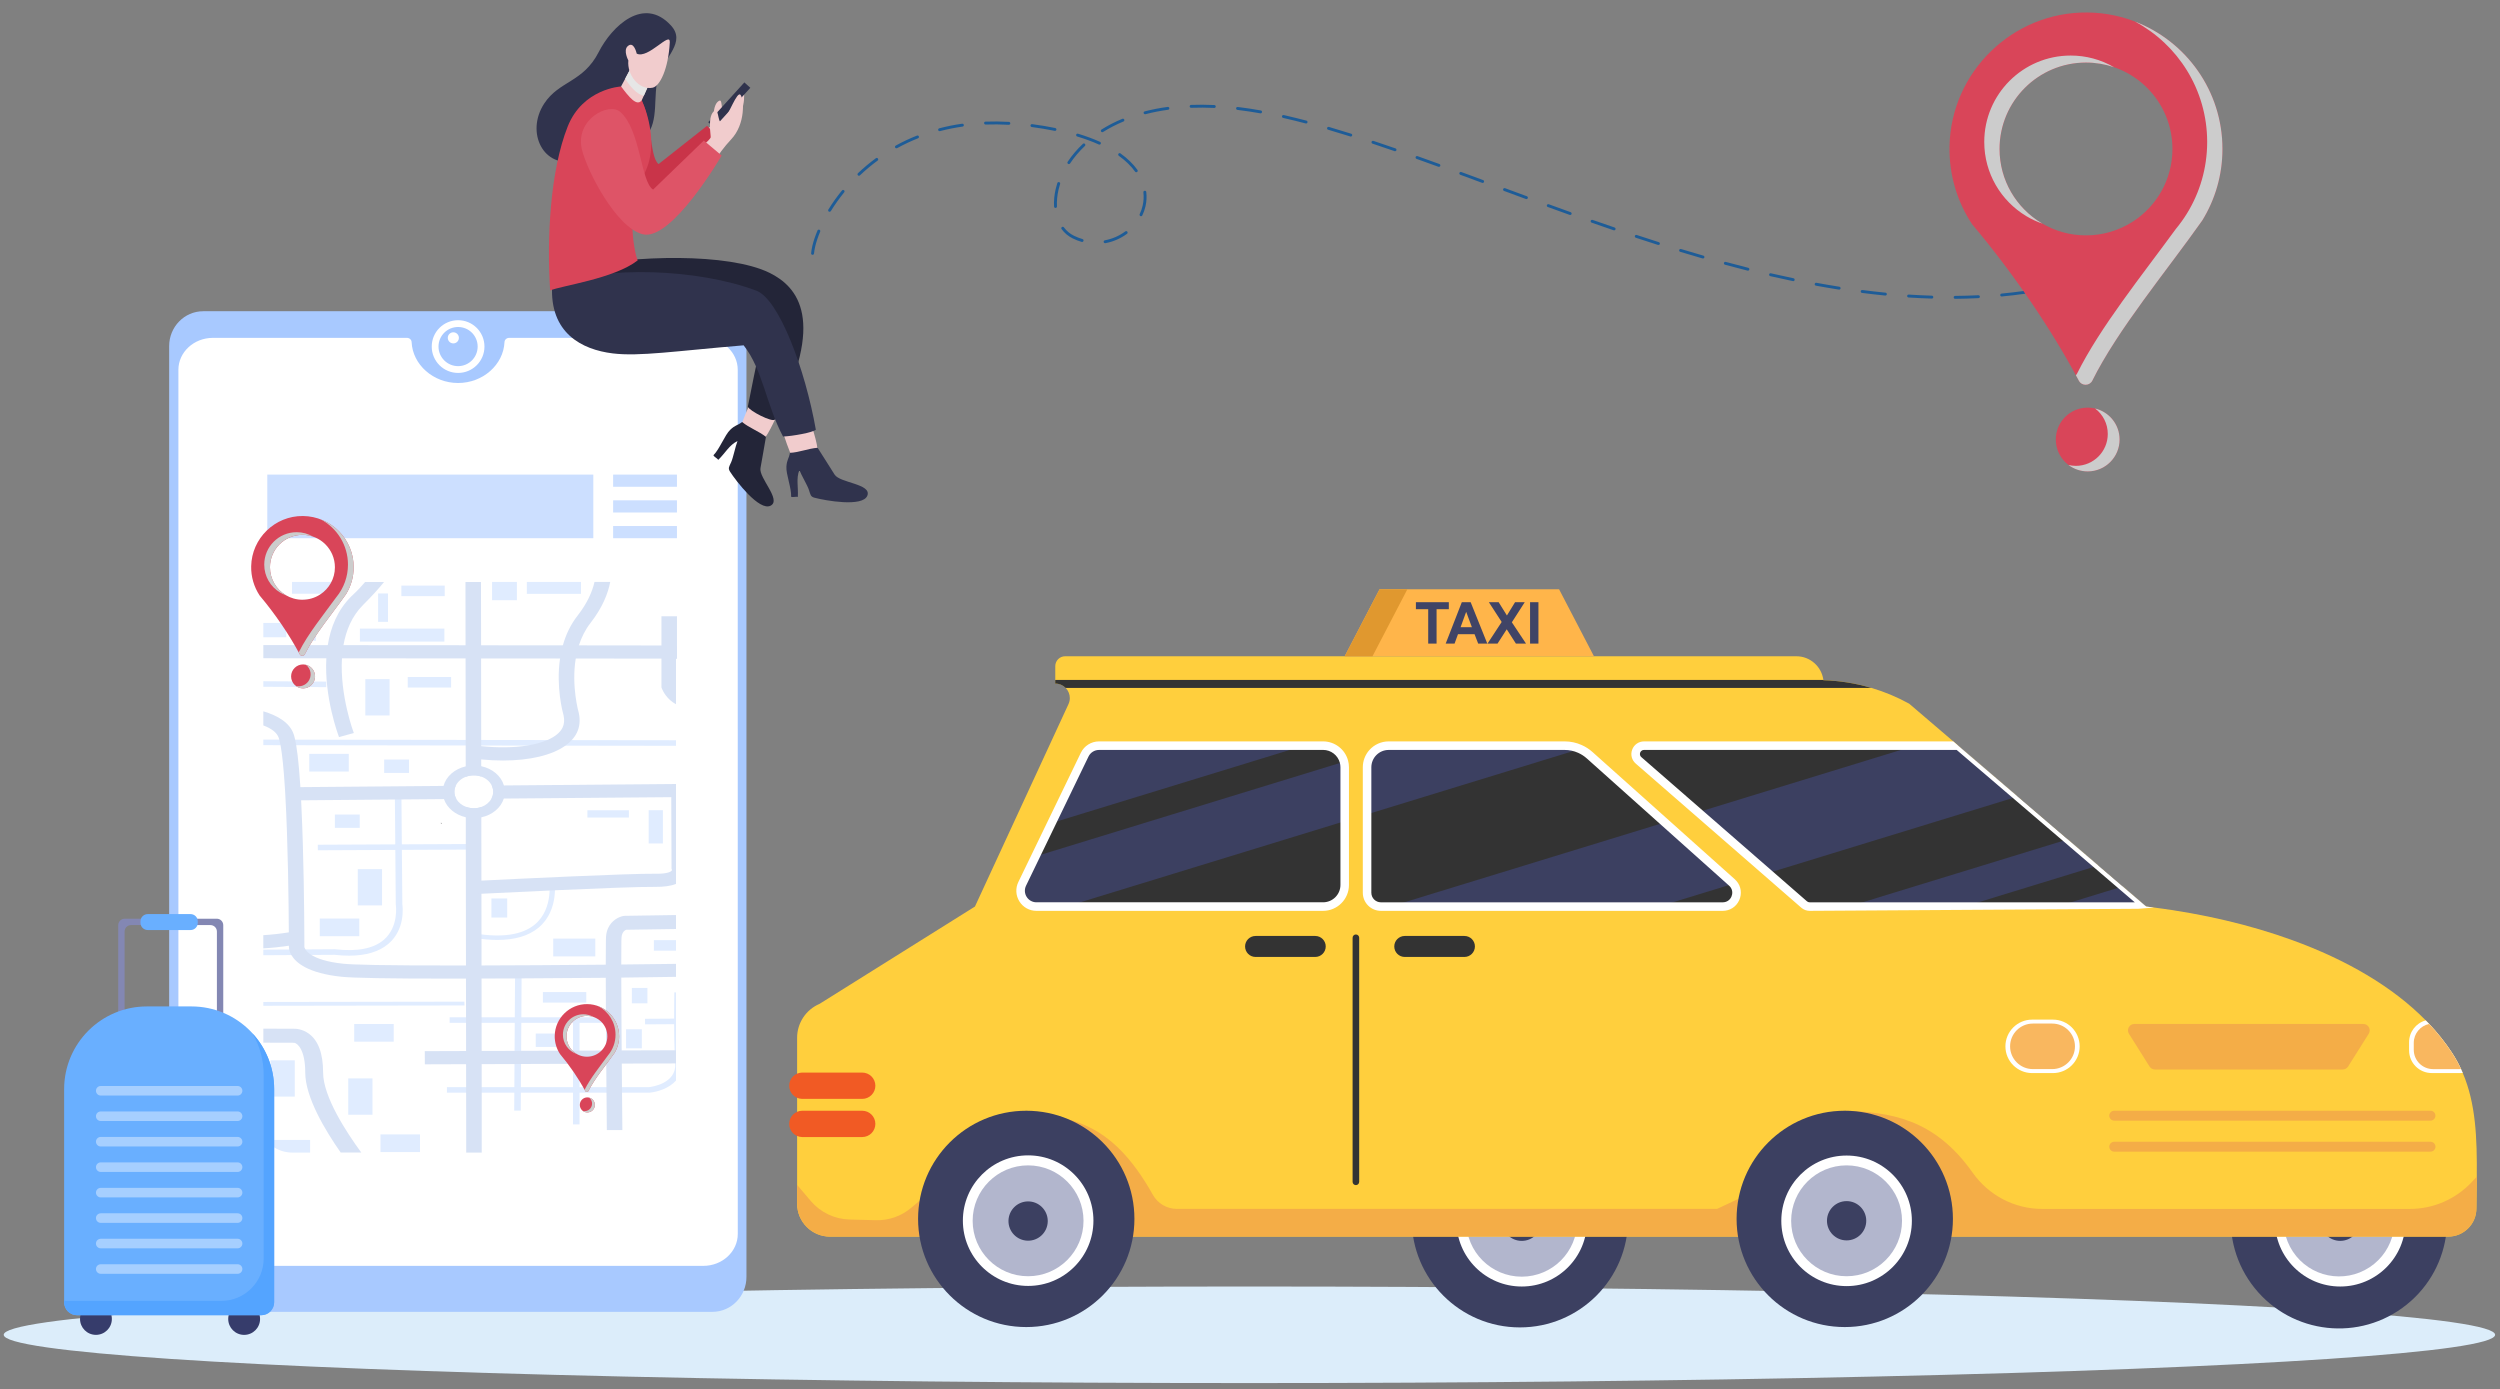 <?xml version="1.0" encoding="utf-8"?>
<!-- Generator: Adobe Illustrator 24.3.0, SVG Export Plug-In . SVG Version: 6.00 Build 0)  -->
<svg version="1.1" id="girl-tracking-taxi-using-app"
	 xmlns="http://www.w3.org/2000/svg" xmlns:xlink="http://www.w3.org/1999/xlink" x="0px" y="0px" viewBox="0 0 1089.55 605.42"
	 style="enable-background:new 0 0 1089.55 605.42;" xml:space="preserve">
<rect x="0" y="0" width="1089.55" height="605.42" fill="#808080" stroke="none"/>
<style type="text/css">
	.st0{fill:#DCEDFA;}
	.st1{fill:#FFFFFF;}
	.st2{fill:#E0ECFF;}
	.st3{fill:#D7E2F5;}
	.st4{fill:#A8C9FF;}
	.st5{fill:#CCDFFF;}
	.st6{fill:#30334D;}
	.st7{fill:#F1CCCD;}
	.st8{fill:#232538;}
	.st9{fill:#C93449;}
	.st10{fill:#D94559;}
	.st11{fill:#E6E6E6;}
	.st12{fill:#DE5467;}
	.st13{fill:#4D4D4D;}
	.st14{fill:#3C4061;}
	.st15{fill:#B2B6CD;}
	.st16{fill:#FFCF3D;}
	.st17{fill:#F4AD47;}
	.st18{fill:#F9B75F;}
	.st19{fill:#333333;}
	.st20{fill:#F15A24;}
	.st21{fill:#FFB54A;}
	.st22{fill:#E0982F;}
	.st23{fill:#404466;}
	.st24{fill:#F1584C;}
	.st25{fill:#CCCCCC;}
	.st26{fill:#363C6B;}
	.st27{fill:#8387B3;}
	.st28{fill:#69AFFF;}
	.st29{fill:#54A4FF;}
	.st30{fill:#A6CFFF;}
	.st31{fill:#1E5C97;}
</style>
<ellipse class="st0" cx="544.52" cy="581.73" rx="542.9" ry="21.04"/>
<path class="st1" d="M305.81,142.51H93.89c-9.35,0-16.93,7.58-16.93,16.93v391.93c0,9.35,7.58,16.93,16.93,16.93h211.92
	c9.35,0,16.93-7.58,16.93-16.93V159.44C322.75,150.09,315.17,142.51,305.81,142.51L305.81,142.51z"/>
<path class="st1" d="M295.04,268.58v18.46h-0.42v205.07c0,5.64-5.73,10.22-12.79,10.22H127.54c-3.52,0-6.71-1.14-9.01-2.97
	c-2.33-1.85-3.77-4.42-3.77-7.25V263.85c0-1,0.18-1.97,0.52-2.88c0.16-0.46,0.38-0.91,0.63-1.34c0.84-1.5,2.12-2.79,3.71-3.8
	c2.1-1.33,4.75-2.14,7.64-2.19c0.09-0.01,0.19-0.01,0.29-0.01h154.28c7.06,0,12.79,4.58,12.79,10.22v4.73H295.04z"/>
<path class="st2" d="M142.2,297.05l-0.02,2.42l-27.42-0.16v-2.42L142.2,297.05z M294.62,322.61v2.43l-48.21-0.07l-16.68-0.02
	l-19.99-0.03l-2.52-0.01h-0.8l-3.45-0.01l-51.68-0.08l-5.85-0.01l-4.36-0.01h-1.22l-5.16-0.01h-1.25l-4.34-0.01h-0.46l-5.85-0.01
	h-0.53l-7.51-0.02v-2.43l6.97,0.02h3.71l3.21,0.01l6.75,0.01h0.03l3.31,0.01l9.95,0.02l54.29,0.08l6.77,0.02l28.85,0.04l10.59,0.02
	l25.99,0.04h0.01v0.01c0,0,0.01,0,0.01-0.01l3.27,0.01L294.62,322.61L294.62,322.61z M202.43,438.2l-87.67,0.14v-1.66l87.62-0.14
	L202.43,438.2z M169.24,411.37c-4.03,3.42-9.77,5.13-17.1,5.13c-1.98,0-4.08-0.12-6.29-0.37l-10.02,0.06l-8.82,0.05l-12.26,0.07
	v-2.43l11.28-0.07l7.12-0.04l12.87-0.08l0.1,0.02c9.52,1.09,16.61-0.27,21.07-4.05c6.75-5.71,5.33-15.22,5.32-15.31l-0.02-0.15
	l-0.2-23.79v-0.81l-0.01-0.86l-0.01-0.75l-0.16-19.54l-0.02-2.73l2.86-0.02l0.02,2.73l0.16,19.55l0.01,0.78l0.01,0.85v0.79
	l0.2,23.72C175.51,395.19,176.71,405.03,169.24,411.37L169.24,411.37z"/>
<path class="st2" d="M138.52,370.57l-0.02-2.42l70.57-0.33l0.02,2.42L138.52,370.57z M216.78,409.65c-3.1,0-6.47-0.29-10.1-0.89
	l0.43-1.91c11.74,1.91,20.45,0.6,25.91-3.88c8.57-7.05,6.26-19.8,6.24-19.93l2.26-0.31c0.11,0.56,2.53,13.86-6.89,21.63
	C230.35,407.88,224.37,409.65,216.78,409.65z M226.96,484.02l-2.86-0.01l0.39-61.52l2.86,0.01L226.96,484.02z M249.72,444.22h2.86
	v45.81h-2.86V444.22z"/>
<path class="st2" d="M195.96,443.35h72.93v2.42h-72.93V443.35z"/>
<path class="st2" d="M294.62,432.51v38.41c-3.03,3.44-8.09,4.94-11.36,5.27l-0.09,0.01h-88.39v-2.42H283
	c1.11-0.13,11.87-1.61,11.28-10.31v-0.1c-0.14-1.88-0.23-3.76-0.29-5.64c-0.13-3.6-0.19-7.61-0.2-11.36
	c-0.01-0.83-0.01-1.64-0.01-2.43v-0.01c0-6.3,0.1-11.32,0.1-11.42L294.62,432.51L294.62,432.51z"/>
<path class="st2" d="M294.62,443.92v2.43l-0.82,0.01l-12.67,0.08l-0.02-2.43l12.67-0.08v-0.01H294.62z"/>
<path class="st3" d="M294.62,420.07v5.66c-10.81,0.14-19.53,0.27-23.85,0.33h-0.01c-1.13,0.02-1.96,0.02-2.44,0.03
	c-1.43,0.02-2.86,0.02-4.31,0.04c-0.16,0-0.32,0.01-0.47,0.01c-0.66,0-1.32,0.01-1.97,0.02c-12.26,0.11-23.7,0.19-34.24,0.24
	c-0.97,0.01-1.92,0.01-2.86,0.02c-5.09,0.02-9.95,0.04-14.6,0.05c-1.14,0-2.26,0.01-3.36,0.01c-1.15,0.01-2.29,0.01-3.41,0.01
	c-2.64,0.01-5.2,0.01-7.65,0.01c-25.83,0-41.5-0.27-46.63-0.81c-14.55-1.52-19.86-6.11-21.8-9.41c-0.56-0.96-0.84-1.8-0.98-2.43
	c-0.08-0.36-0.13-0.72-0.13-1.09v-0.56c0-0.71,0-2.07-0.01-3.97c-0.01-0.58-0.01-1.19-0.02-1.85c-0.07-12.48-0.37-39.66-1.56-60.41
	c-0.04-0.7-0.08-1.37-0.12-2.03c-0.59-9.47-1.24-15.18-1.84-18.59c-0.03-0.19-0.06-0.36-0.09-0.53c-0.14-0.82-0.32-1.63-0.54-2.43
	c-0.07-0.27-0.15-0.55-0.24-0.81c-0.82-2.39-3.32-4.15-6.73-5.43v-6.15c6.34,1.88,11.52,4.98,13.23,9.98
	c0.08,0.23,0.15,0.46,0.23,0.72c0.14,0.5,0.28,1.07,0.42,1.69c0.14,0.65,0.29,1.37,0.42,2.16c0.02,0.08,0.03,0.17,0.04,0.27
	c0.45,2.66,0.85,6.1,1.22,10.33c0.18,2.01,0.34,4.21,0.5,6.58c0.03,0.45,0.06,0.9,0.09,1.36c0.02,0.23,0.03,0.46,0.04,0.7
	c0.05,0.62,0.08,1.25,0.12,1.9c0.06,1.03,0.12,2.08,0.17,3.14v0.01c0.05,0.93,0.1,1.86,0.13,2.81c1,21,1.23,46.09,1.27,56.56
	c0.02,2.89,0.02,4.56,0.02,4.56c0.01,0,0.07,0.41,0.48,1.05c0.35,0.53,0.95,1.22,1.95,1.94c0.22,0.16,0.47,0.32,0.73,0.48
	c2.38,1.47,6.54,3.01,13.8,3.77c3.71,0.39,16.03,0.83,53.45,0.76h0.01c1.12,0,2.24,0,3.39-0.01h3.37
	c15.22-0.04,32.92-0.14,52.7-0.32c0.3-0.01,0.61-0.01,0.91-0.01c0.14,0,0.32-0.01,0.54-0.01c1.25-0.02,3.6-0.04,6.76-0.07
	C276.52,420.26,285.03,420.17,294.62,420.07L294.62,420.07z M295.04,281.31v5.73h-5.26l-1.5-0.01h-5.57l-5.23-0.01h-9.06l-2.22-0.01
	h-4.16l-11.11-0.01l-6.85-0.01l-34.39-0.03l-6.76-0.01h-0.01l-53.89-0.04l-6.8-0.02l-27.46-0.02v-5.73l28.08,0.02l6.85,0.01
	l53.22,0.04h0.01l6.76,0.02h0.01l35.62,0.03h6.97l14.73,0.02l18.49,0.02h2.77l6.35,0.01L295.04,281.31L295.04,281.31z"/>
<path class="st3" d="M209.75,338.47c-1.05-0.37-2.15-0.56-3.27-0.55c-1.2-0.01-2.38,0.21-3.5,0.65l-0.01-4.55l-0.01-9.1v-2.43
	l-0.05-35.51l-0.01-5.73v-0.01l-0.04-27.59h6.76l0.05,27.61v5.73l0.05,35.52v8.5l0.01,2.95L209.75,338.47L209.75,338.47z
	 M209.95,502.33h-6.76l-0.04-26.13v-2.42l-0.02-10v-5.74l-0.02-12.26v-2.43l-0.03-16.89v-5.74l-0.07-50.46v-2.42L203,356.17v-4.55
	c0.8,0.31,1.64,0.5,2.49,0.59c0.32,0.04,0.65,0.05,0.99,0.05c1.12,0,2.22-0.19,3.28-0.56v1.95l0.01,2.57l0.04,27.57l0.01,4.37v1.37
	l0.02,17.73l0.01,1.97l0.01,11.5l0.01,5.73l0.02,16.9v2.43l0.02,12.24l0.01,5.74l0.01,10.02l0.01,2.42L209.95,502.33L209.95,502.33z
	 M295.04,268.58v18.46h-0.42v19.89c-4-2.15-5.69-5.71-6.09-6.69v-0.01c0,0-0.01-0.01-0.01-0.02c-0.01-0.02-0.02-0.03-0.02-0.05
	c-0.05-0.09-0.06-0.14-0.07-0.17l-0.16-0.45v-30.97L295.04,268.58L295.04,268.58z M272.36,399.14c0.21,0,10.45-0.14,22.25-0.35v6.09
	c-10.37,0.17-19.5,0.3-21.71,0.33c-0.49,0.19-1.83,0.91-2.02,3.32c-0.03,0.3-0.05,0.85-0.07,1.63c-0.04,2.02-0.05,5.57-0.05,10.14
	c0,1.77,0,3.69,0.01,5.74c0.01,4.72,0.04,10.12,0.06,15.85c0.01,1.88,0.02,3.8,0.04,5.74c0.02,3.34,0.05,6.74,0.07,10.16
	c0.01,1.91,0.03,3.83,0.05,5.74l0.08,10.23c0.01,0.81,0.02,1.62,0.02,2.42c0.05,5.91,0.11,11.48,0.15,16.32h-6.77
	c-0.02-2.52-0.08-8.56-0.14-16.32l-0.03-2.42c-0.03-3.2-0.05-6.64-0.08-10.21c-0.02-1.88-0.03-3.8-0.05-5.74
	c-0.02-3.36-0.05-6.77-0.06-10.16c-0.01-0.63-0.01-1.26-0.01-1.89c-0.01-0.81-0.02-1.62-0.02-2.43c-0.01-0.47-0.01-0.95-0.01-1.42
	c-0.04-5.62-0.05-11.02-0.06-15.81c-0.01-2.03-0.01-3.96-0.01-5.74c0-4.43,0.02-7.96,0.06-10.15c0.02-1.03,0.05-1.75,0.07-2.13
	c0.12-1.39,0.44-2.59,0.91-3.61c1.57-3.43,4.71-4.93,6.71-5.28L272.36,399.14L272.36,399.14z M149.03,286.92
	c-0.96,16.18,5.07,32.3,5.17,32.54l-6.45,1.77c-0.39-1.05-6.49-17.33-5.52-34.32c0.11-1.91,0.3-3.83,0.62-5.73
	c1.23-7.73,4.24-15.27,10.21-21.23c0.64-0.63,3.12-2.79,6.05-6.31h8.27c-2.17,2.71-5.14,6.01-9.16,10.02
	c-4.83,4.83-7.39,11.02-8.53,17.53C149.36,283.08,149.14,285,149.03,286.92z M198.03,345.08c0,1.12,0.31,2.18,0.86,3.13v0l-5.4,0.05
	l-62.24,0.53l-5.06,0.04l-0.04-5.74l4.77-0.04v0l62.38-0.53l5.31-0.04C198.23,343.3,198.03,344.18,198.03,345.08L198.03,345.08z
	 M294.62,341.67v5.73l-2.06,0.02h-0.01l-72.99,0.61l-2.1,0.02l-1.19,0.02l-2.11,0.02c0.51-0.92,0.79-1.94,0.79-3.01
	c0-0.5-0.06-0.99-0.19-1.47c-0.1-0.44-0.26-0.86-0.46-1.26l5.31-0.04L294.62,341.67z M130.11,411.47c-1.39,0.26-2.79,0.49-4.21,0.7
	c-3.69,0.55-7.41,0.94-11.15,1.15v-5.75c3.72-0.23,7.44-0.64,11.12-1.23c0.94-0.14,1.87-0.31,2.8-0.48L130.11,411.47z
	 M140.82,467.43c0-8.28-2.11-13.98-6.28-16.98c-2.77-1.99-5.55-2.14-6.54-2.1l-13.23-0.04v6.11l13.29,0.04l-0.12,0.09l0.35-0.08
	c1.38,0.27,4.74,3.02,4.74,12.95c0,10.7,8.61,25.11,15.46,34.89h8.97C150.81,493.25,140.82,477.86,140.82,467.43L140.82,467.43z"/>
<path class="st3" d="M294.62,457.72v5.74h-0.34l-23.29,0.08l-2.61,0.01l-4.15,0.02l-2.61,0.02l-9.03,0.03l-2.86,0.01l-22.63,0.08
	l-2.86,0.02l-14.32,0.04h-0.01l-6.76,0.02l-17.99,0.06l-0.03-5.74l18.01-0.06h0.01l6.76-0.02l14.37-0.04l2.86-0.02l22.59-0.08
	l2.86-0.01l9-0.03l2.6-0.02l4.16-0.02l2.61-0.01l23.05-0.08H294.62z M294.62,344.48v40.76c-2.3,0.9-5.35,1.32-9.13,1.28
	c-6.26-0.1-25.65,0.68-43.63,1.48c-0.78,0.04-1.56,0.07-2.32,0.11c-9.91,0.44-19.81,0.91-29.72,1.41c-1.92,0.1-3.05,0.15-3.13,0.16
	l-0.4-5.72c0.33-0.02,1.58-0.08,3.53-0.17c14.01-0.7,64.55-3.14,75.8-3c5.74,0.13,6.95-1.14,7.07-1.28
	c0.17-0.19,0.16-0.45,0.16-0.45l-0.18-0.46l-0.12-31.17l-0.01-2.52v-0.42L294.62,344.48z M250.92,287.01
	c-1.97,12.02,1.24,23.39,1.29,23.56l0.05,0.17c0.67,3.14,0.39,6.03-0.84,8.56c-0.55,1.15-1.31,2.23-2.24,3.23
	c-0.79,0.87-1.72,1.68-2.77,2.43c-5.87,4.19-15.51,6.49-27.2,6.49c-3.03,0-6.2-0.15-9.47-0.47c-1.44-0.14-2.9-0.31-4.38-0.52
	l1.06-5.57l0.02-0.1c0.26,0.04,0.52,0.07,0.78,0.1c0.85,0.11,1.68,0.21,2.52,0.3h0.01c7.39,0.77,14.27,0.65,19.99-0.26
	c3.41-0.55,6.41-1.36,8.86-2.42c3.22-1.4,5.51-3.21,6.57-5.4c0.73-1.5,0.88-3.27,0.46-5.28c-0.38-1.32-3.37-12.52-1.55-24.84
	c0.29-1.9,0.68-3.82,1.23-5.73c1.24-4.48,3.27-8.93,6.41-12.95c4.32-5.53,6.43-10.55,7.38-14.69h6.85
	c-0.97,5.04-3.37,11.17-8.58,17.86c-2.35,3.01-3.97,6.36-5.08,9.78C251.68,283.14,251.23,285.06,250.92,287.01L250.92,287.01z
	 M198.89,348.22c-0.55-0.95-0.85-2.03-0.85-3.14c0-0.92,0.2-1.79,0.57-2.6c0.41-0.89,1.01-1.68,1.74-2.33
	c0.77-0.69,1.67-1.23,2.64-1.59l-0.01-4.55c-4.82,1.09-8.57,4.37-9.68,8.52v0.01c-0.22,0.82-0.34,1.67-0.34,2.55
	c0,1.11,0.19,2.17,0.53,3.18c0.65,1.93,1.89,3.64,3.54,5.01c1.64,1.37,3.69,2.38,5.98,2.9v-4.55
	C201.21,350.92,199.76,349.71,198.89,348.22L198.89,348.22z M198.89,348.22c-0.55-0.95-0.85-2.03-0.85-3.14
	c0-0.92,0.2-1.79,0.57-2.6c0.41-0.89,1.01-1.68,1.74-2.33c0.77-0.69,1.67-1.23,2.64-1.59l-0.01-4.55c-4.82,1.09-8.57,4.37-9.68,8.52
	v0.01c-0.22,0.82-0.34,1.67-0.34,2.55c0,1.11,0.19,2.17,0.53,3.18c0.65,1.93,1.89,3.64,3.54,5.01c1.64,1.37,3.69,2.38,5.98,2.9
	v-4.55C201.21,350.92,199.76,349.71,198.89,348.22L198.89,348.22z M198.89,348.22c-0.55-0.95-0.85-2.03-0.85-3.14
	c0-0.92,0.2-1.79,0.57-2.6c0.41-0.89,1.01-1.68,1.74-2.33c0.77-0.69,1.67-1.23,2.64-1.59l-0.01-4.55c-4.82,1.09-8.57,4.37-9.68,8.52
	v0.01c-0.22,0.82-0.34,1.67-0.34,2.55c0,1.11,0.19,2.17,0.53,3.18c0.65,1.93,1.89,3.64,3.54,5.01c1.64,1.37,3.69,2.38,5.98,2.9
	v-4.55C201.21,350.92,199.76,349.71,198.89,348.22L198.89,348.22z M198.89,348.22c-0.55-0.95-0.85-2.03-0.85-3.14
	c0-0.92,0.2-1.79,0.57-2.6c0.41-0.89,1.01-1.68,1.74-2.33c0.77-0.69,1.67-1.23,2.64-1.59l-0.01-4.55c-4.82,1.09-8.57,4.37-9.68,8.52
	v0.01c-0.22,0.82-0.34,1.67-0.34,2.55c0,1.11,0.19,2.17,0.53,3.18c0.65,1.93,1.89,3.64,3.54,5.01c1.64,1.37,3.69,2.38,5.98,2.9
	v-4.55C201.21,350.92,199.76,349.71,198.89,348.22L198.89,348.22z M198.89,348.22c-0.55-0.95-0.85-2.03-0.85-3.14
	c0-0.92,0.2-1.79,0.57-2.6c0.41-0.89,1.01-1.68,1.74-2.33c0.77-0.69,1.67-1.23,2.64-1.59l-0.01-4.55c-4.82,1.09-8.57,4.37-9.68,8.52
	v0.01c-0.22,0.82-0.34,1.67-0.34,2.55c0,1.11,0.19,2.17,0.53,3.18c0.65,1.93,1.89,3.64,3.54,5.01c1.64,1.37,3.69,2.38,5.98,2.9
	v-4.55C201.21,350.92,199.76,349.71,198.89,348.22L198.89,348.22z M198.89,348.22c-0.55-0.95-0.85-2.03-0.85-3.14
	c0-0.92,0.2-1.79,0.57-2.6c0.41-0.89,1.01-1.68,1.74-2.33c0.77-0.69,1.67-1.23,2.64-1.59l-0.01-4.55c-4.82,1.09-8.57,4.37-9.68,8.52
	v0.01c-0.22,0.82-0.34,1.67-0.34,2.55c0,1.11,0.19,2.17,0.53,3.18c0.65,1.93,1.89,3.64,3.54,5.01c1.64,1.37,3.69,2.38,5.98,2.9
	v-4.55C201.21,350.92,199.76,349.71,198.89,348.22L198.89,348.22z M198.89,348.22c-0.55-0.95-0.85-2.03-0.85-3.14
	c0-0.92,0.2-1.79,0.57-2.6c0.41-0.89,1.01-1.68,1.74-2.33c0.77-0.69,1.67-1.23,2.64-1.59l-0.01-4.55c-4.82,1.09-8.57,4.37-9.68,8.52
	v0.01c-0.22,0.82-0.34,1.67-0.34,2.55c0,1.11,0.19,2.17,0.53,3.18c0.65,1.93,1.89,3.64,3.54,5.01c1.64,1.37,3.69,2.38,5.98,2.9
	v-4.55C201.21,350.92,199.76,349.71,198.89,348.22L198.89,348.22z M198.89,348.22l-5.4,0.04c0.65,1.93,1.89,3.64,3.54,5.01
	c1.64,1.37,3.69,2.38,5.98,2.9v-4.55C201.21,350.92,199.76,349.71,198.89,348.22z M198.89,348.22l-5.4,0.04
	c0.65,1.93,1.89,3.64,3.54,5.01c1.64,1.37,3.69,2.38,5.98,2.9v-4.55C201.21,350.92,199.76,349.71,198.89,348.22z M198.89,348.22
	l-5.4,0.04c0.65,1.93,1.89,3.64,3.54,5.01c1.64,1.37,3.69,2.38,5.98,2.9v-4.55C201.21,350.92,199.76,349.71,198.89,348.22z
	 M198.89,348.22l-5.4,0.04c0.65,1.93,1.89,3.64,3.54,5.01c1.64,1.37,3.69,2.38,5.98,2.9v-4.55
	C201.21,350.92,199.76,349.71,198.89,348.22z M219.96,344.12c-0.01-0.17-0.04-0.34-0.06-0.52c-0.06-0.44-0.16-0.87-0.29-1.3v-0.01
	c-1.2-4.11-5.01-7.34-9.86-8.36c-1.07-0.22-2.16-0.33-3.26-0.33c-1.22,0-2.39,0.14-3.51,0.4c-4.82,1.09-8.57,4.37-9.68,8.52v0.01
	c-0.22,0.82-0.34,1.67-0.34,2.55c0,1.11,0.19,2.17,0.53,3.18c0.65,1.93,1.89,3.64,3.54,5.01c1.64,1.37,3.69,2.38,5.98,2.9
	c0.81,0.18,1.63,0.3,2.49,0.35c0.32,0.03,0.65,0.04,0.99,0.04h0.02c1.13,0,2.23-0.12,3.27-0.35c4.77-1.01,8.52-4.15,9.78-8.17
	c0.31-0.96,0.46-1.96,0.46-2.96v-0.1C220.01,344.69,219.99,344.41,219.96,344.12L219.96,344.12z M198.89,348.22
	c-0.55-0.95-0.85-2.03-0.85-3.14c0-0.92,0.2-1.79,0.57-2.6c0.41-0.89,1.01-1.68,1.74-2.33c0.77-0.69,1.67-1.23,2.64-1.59
	c1.12-0.43,2.3-0.65,3.5-0.65c1.11,0,2.22,0.18,3.27,0.55c2.06,0.73,3.7,2.13,4.55,3.88c0.2,0.4,0.36,0.83,0.46,1.26
	c0.12,0.48,0.19,0.97,0.19,1.47c0,1.05-0.27,2.09-0.79,3.01c-0.89,1.62-2.45,2.91-4.39,3.61c-1.05,0.38-2.16,0.57-3.28,0.56
	c-0.34,0-0.67-0.02-0.99-0.05c-0.85-0.08-1.69-0.28-2.49-0.59C201.21,350.92,199.76,349.71,198.89,348.22L198.89,348.22z
	 M198.89,348.22l-5.4,0.04c0.65,1.93,1.89,3.64,3.54,5.01c1.64,1.37,3.69,2.38,5.98,2.9v-4.55
	C201.21,350.92,199.76,349.71,198.89,348.22z M198.89,348.22l-5.4,0.04c0.65,1.93,1.89,3.64,3.54,5.01c1.64,1.37,3.69,2.38,5.98,2.9
	v-4.55C201.21,350.92,199.76,349.71,198.89,348.22z M198.89,348.22l-5.4,0.04c0.65,1.93,1.89,3.64,3.54,5.01
	c1.64,1.37,3.69,2.38,5.98,2.9v-4.55C201.21,350.92,199.76,349.71,198.89,348.22z M198.89,348.22l-5.4,0.04
	c0.65,1.93,1.89,3.64,3.54,5.01c1.64,1.37,3.69,2.38,5.98,2.9v-4.55C201.21,350.92,199.76,349.71,198.89,348.22z M198.89,348.22
	c-0.55-0.95-0.85-2.03-0.85-3.14c0-0.92,0.2-1.79,0.57-2.6c0.41-0.89,1.01-1.68,1.74-2.33c0.77-0.69,1.67-1.23,2.64-1.59l-0.01-4.55
	c-4.82,1.09-8.57,4.37-9.68,8.52v0.01c-0.22,0.82-0.34,1.67-0.34,2.55c0,1.11,0.19,2.17,0.53,3.18c0.65,1.93,1.89,3.64,3.54,5.01
	c1.64,1.37,3.69,2.38,5.98,2.9v-4.55C201.21,350.92,199.76,349.71,198.89,348.22L198.89,348.22z M198.89,348.22
	c-0.55-0.95-0.85-2.03-0.85-3.14c0-0.92,0.2-1.79,0.57-2.6c0.41-0.89,1.01-1.68,1.74-2.33c0.77-0.69,1.67-1.23,2.64-1.59l-0.01-4.55
	c-4.82,1.09-8.57,4.37-9.68,8.52v0.01c-0.22,0.82-0.34,1.67-0.34,2.55c0,1.11,0.19,2.17,0.53,3.18c0.65,1.93,1.89,3.64,3.54,5.01
	c1.64,1.37,3.69,2.38,5.98,2.9v-4.55C201.21,350.92,199.76,349.71,198.89,348.22L198.89,348.22z M198.89,348.22
	c-0.55-0.95-0.85-2.03-0.85-3.14c0-0.92,0.2-1.79,0.57-2.6c0.41-0.89,1.01-1.68,1.74-2.33c0.77-0.69,1.67-1.23,2.64-1.59l-0.01-4.55
	c-4.82,1.09-8.57,4.37-9.68,8.52v0.01c-0.22,0.82-0.34,1.67-0.34,2.55c0,1.11,0.19,2.17,0.53,3.18c0.65,1.93,1.89,3.64,3.54,5.01
	c1.64,1.37,3.69,2.38,5.98,2.9v-4.55C201.21,350.92,199.76,349.71,198.89,348.22L198.89,348.22z M198.89,348.22
	c-0.55-0.95-0.85-2.03-0.85-3.14c0-0.92,0.2-1.79,0.57-2.6c0.41-0.89,1.01-1.68,1.74-2.33c0.77-0.69,1.67-1.23,2.64-1.59l-0.01-4.55
	c-4.82,1.09-8.57,4.37-9.68,8.52v0.01c-0.22,0.82-0.34,1.67-0.34,2.55c0,1.11,0.19,2.17,0.53,3.18c0.65,1.93,1.89,3.64,3.54,5.01
	c1.64,1.37,3.69,2.38,5.98,2.9v-4.55C201.21,350.92,199.76,349.71,198.89,348.22L198.89,348.22z M198.89,348.22
	c-0.55-0.95-0.85-2.03-0.85-3.14c0-0.92,0.2-1.79,0.57-2.6c0.41-0.89,1.01-1.68,1.74-2.33c0.77-0.69,1.67-1.23,2.64-1.59l-0.01-4.55
	c-4.82,1.09-8.57,4.37-9.68,8.52v0.01c-0.22,0.82-0.34,1.67-0.34,2.55c0,1.11,0.19,2.17,0.53,3.18c0.65,1.93,1.89,3.64,3.54,5.01
	c1.64,1.37,3.69,2.38,5.98,2.9v-4.55C201.21,350.92,199.76,349.71,198.89,348.22L198.89,348.22z M198.89,348.22
	c-0.55-0.95-0.85-2.03-0.85-3.14c0-0.92,0.2-1.79,0.57-2.6c0.41-0.89,1.01-1.68,1.74-2.33c0.77-0.69,1.67-1.23,2.64-1.59l-0.01-4.55
	c-4.82,1.09-8.57,4.37-9.68,8.52v0.01c-0.22,0.82-0.34,1.67-0.34,2.55c0,1.11,0.19,2.17,0.53,3.18c0.65,1.93,1.89,3.64,3.54,5.01
	c1.64,1.37,3.69,2.38,5.98,2.9v-4.55C201.21,350.92,199.76,349.71,198.89,348.22L198.89,348.22z M198.89,348.22l-5.4,0.04
	c0.65,1.93,1.89,3.64,3.54,5.01c1.64,1.37,3.69,2.38,5.98,2.9v-4.55C201.21,350.92,199.76,349.71,198.89,348.22z"/>
<path class="st2" d="M150.88,253.63v5.12h-23.62v-5.12c0.09-0.01,0.19-0.01,0.29-0.01H150.88z M229.6,253.63h23.61v5.19H229.6
	V253.63z M131.98,261.35h5.7v17.91h-5.7V261.35z M114.76,271.48h10v6.25h-10V271.48z M156.85,273.96h36.82v5.66h-36.82V273.96z
	 M164.78,258.64h4.31v12.37h-4.31V258.64z M174.92,255.22h18.9v4.6h-18.9V255.22z M177.7,295.05h18.9v4.6h-18.9V295.05z
	 M236.61,432.35h18.9v4.6h-18.9V432.35z M284.97,409.72h9.65v4.6h-9.65V409.72z M214.45,253.63h10.83v7.95h-10.83V253.63z
	 M154.37,446.28h17.22v7.7h-17.22V446.28z M139.36,400.32h17.22v7.7h-17.22V400.32z M134.78,328.55H152v7.7h-17.22V328.55z
	 M165.82,494.39h17.22v7.7h-17.22V494.39z M135.14,496.82v5.51h-7.6c-3.52,0-6.71-1.14-9.01-2.97v-2.54H135.14z M117.9,462.11h10.57
	v15.81H117.9V462.11z M151.77,470h10.57v15.81h-10.57V470z M155.93,378.78h10.57v15.81h-10.57V378.78z M159.21,295.99h10.57v15.81
	h-10.57V295.99z M241.1,409.05h18.34v7.78H241.1V409.05z M256,353.14h18.09v3.15H256V353.14z M282.7,353.09h6.2v14.5h-6.2V353.09z
	 M214.17,391.57h6.88v8.31h-6.88V391.57z M272.85,448.58h6.88v8.31h-6.88V448.58z M275.38,430.55h6.77v6.72h-6.77V430.55z
	 M233.49,450.44h10.84v5.83h-10.84V450.44z M145.95,354.98h10.84v5.83h-10.84V354.98z M167.42,331.03h10.84v5.83h-10.84V331.03z"/>
<path class="st4" d="M310.48,135.64H88.56c-8.2,0-14.84,6.81-14.84,15.22v405.64c0,8.41,6.64,15.23,14.84,15.23h221.92
	c8.2,0,14.84-6.82,14.84-15.23V150.86C325.32,142.45,318.68,135.64,310.48,135.64L310.48,135.64z M321.54,537.78
	c0,7.68-6.73,13.91-15.03,13.91H92.78c-8.3,0-15.03-6.23-15.03-13.91V161.17c0-7.69,6.74-13.92,15.04-13.92h84.58
	c1.1,0,1.98,0.82,2.02,1.84c0.45,9.83,9.43,17.83,20.25,17.83c10.83,0,19.79-7.98,20.23-17.83c0.05-1.02,0.92-1.84,2.02-1.84h84.59
	c8.31,0,15.04,6.23,15.04,13.92L321.54,537.78L321.54,537.78z"/>
<path class="st1" d="M188.16,151.04c0-6.35,5.14-11.49,11.49-11.49c6.35,0,11.49,5.14,11.49,11.49c0,6.35-5.14,11.49-11.49,11.49
	C193.3,162.53,188.16,157.39,188.16,151.04z"/>
<path class="st4" d="M191.11,151.04c0-4.71,3.82-8.53,8.53-8.53c4.71,0,8.53,3.82,8.53,8.53s-3.82,8.53-8.53,8.53l0,0
	C194.94,159.57,191.11,155.75,191.11,151.04z"/>
<path class="st1" d="M195.15,147.24c0-1.34,1.08-2.42,2.42-2.42c1.34,0,2.42,1.08,2.42,2.42s-1.08,2.42-2.42,2.42
	C196.24,149.67,195.15,148.58,195.15,147.24L195.15,147.24z"/>
<path class="st5" d="M116.49,206.84h142.09v27.72H116.49V206.84z M267.21,206.84h27.82v5.31h-27.82V206.84z M267.21,218.05h27.82
	v5.31h-27.82V218.05z M267.21,229.25h27.82v5.31h-27.82V229.25z"/>
<path class="st6" d="M292.39,11.07c-11.88-12.89-25.69,0.3-31.47,11.63c-6.78,13.28-17.24,12.48-23.73,22.41
	c-8.33,12.75-0.14,28.54,13.75,24.89l30.58-10.69c5.94-6.54,2.82-17.83,5.47-26.02C289.78,24.69,299.08,18.33,292.39,11.07
	L292.39,11.07z"/>
<path class="st7" d="M328.54,172.35c0,0-3.24,6.67-5.13,11.89c-1.24,3.42,10.14,6.35,10.14,6.35c2.77-3.77,6.76-13.52,6.76-13.52
	C335.38,174.44,333.65,174.32,328.54,172.35L328.54,172.35z"/>
<path class="st8" d="M251.35,116.76c-1.17,20.71,12.64,25.15,26.15,26.81c11.59,1.42,27.29-1.03,57.06-3.52
	c-3.25,9.2-4.46,16.48-8.64,37.17c0.66,1.87,10.52,6.88,11.77,5.67c22.36-43.3,10.13-57.88-2.36-64.01
	C317.59,110.19,276.19,111.09,251.35,116.76L251.35,116.76z M323.42,183.91c-2.12,1.65-2.89,1.2-5.21,3.44
	c-2.32,2.23-4.63,8.45-7.29,11.06c0.44,0.85,1.58,1.24,2.12,2c3.05-2.95,4.78-6.47,8.38-8.19c-0.91,2.32-1.89,7.27-2.77,9.23
	c-0.89,1.96-1.46,2.59-0.48,4.12c2.59,4.04,12.78,17.34,17.67,14.82c4.89-2.52-5.21-12.12-4.41-16.39c0.8-4.26,1.62-9.28,2.39-13.62
	C330.55,187.84,326.6,186.53,323.42,183.91L323.42,183.91z"/>
<path class="st7" d="M340.28,185.36c0,0,2.1,7.11,4.21,12.24c1.39,3.36,11.77-2.13,11.77-2.13c-0.49-4.66-4.1-14.55-4.1-14.55
	C346.75,182.3,345.39,183.38,340.28,185.36L340.28,185.36z"/>
<path class="st6" d="M240.64,124.39c-1.17,20.71,12.89,27.98,26.4,29.63c11.59,1.42,27.29-1.03,57.06-3.52
	c8.28,10.45,9.9,26.11,17.16,39.75c4.11-0.15,13.05-1.76,14.3-2.97c-4.62-26.29-16.04-56.91-25.96-60.62
	C304.27,117.19,264.18,115.56,240.64,124.39z M344.27,197.36c-0.46,2.64-1.33,2.83-1.54,6.05c-0.21,3.22,2.26,9.36,2.06,13.09
	c0.9,0.33,2.01-0.15,2.92,0.05c0.27-4.24-0.82-8,0.68-11.7c0.89,2.33,3.5,6.65,4.17,8.7c0.67,2.05,0.66,2.9,2.42,3.37
	c4.63,1.24,21.12,4.22,23.04-0.94c1.92-5.15-12.01-5.46-14.29-9.15c-2.28-3.68-5.05-7.96-7.4-11.68
	C352.19,195.47,348.39,197.16,344.27,197.36L344.27,197.36z"/>
<path class="st7" d="M323.79,38.92c-1.15-1.7-5.27,7.2-7.59,9.29c-2.32,2.09-1.06-5.04-2.65-4.35c-3.4,1.48-2.4,9.65-2.72,10.13
	c-0.8,1.21-4.59,3.55-4.59,3.55s5.02,6.09,5.65,4.99s3.82-4.65,6.58-7.03C324.7,50.16,324.94,40.62,323.79,38.92z"/>
<path class="st9" d="M261.58,53.61c1.13,8.27,9.97,30.83,19.79,34.42c10.72,3.92,32.97-26.83,32.97-26.83l-6.19-6.37L287.03,71.5
	c-4.44-3.36-2.4-23.25-9.55-30.77C273.53,36.58,259.98,41.95,261.58,53.61z"/>
<path class="st6" d="M324.41,35.91l2.6,2.36l-15.73,17.35l-2.61-2.36L324.41,35.91z"/>
<path class="st7" d="M322.73,41.34c-1.51-1.8-5.17,8.8-7.57,11.44c-2.4,2.65-1.78-5.61-3.52-4.64c-3.7,2.07-1.63,11.26-1.93,11.84
	c-0.77,1.47-4.81,4.56-4.81,4.56s6.4,6.35,7,5.03s3.81-5.73,6.68-8.75C325.05,54.03,324.24,43.14,322.73,41.34z"/>
<path class="st10" d="M239.76,126.59c4.87-2.1,28.02-5.13,38.17-13.13c-1.48-3.07-5.45-23.41,2.2-36.5
	c8.58-14.68-0.45-33.23-0.45-33.23l-9-6.05c0,0-16.73,0.89-23.28,17.5C239.76,74.51,238.26,103.9,239.76,126.59L239.76,126.59z"/>
<path class="st7" d="M270.67,37.67c3.48,4.67,6.88,8.88,9,6.05l0.54-1.18l2.47-5.52l0.19-0.4l-0.65-0.95l-5.9-8.59l-4.21,7.91
	L270.67,37.67L270.67,37.67z"/>
<path class="st11" d="M272.47,34.28c2.11,3.5,5.36,7.03,8.12,7.46l2.47-5.52l-0.47-1.36l-5.9-8.59L272.47,34.28z"/>
<path class="st7" d="M277.49,23.37c4.98,2.5,14.68-9.98,14.42-4.96c-0.61,11.65-4.32,19.14-7.45,19.8
	c-5.88,1.24-11.27-5.54-10.61-11.85c0,0-2.31-4.32-0.33-6.19C276.26,17.59,277.49,23.37,277.49,23.37L277.49,23.37z"/>
<path class="st12" d="M253.62,65.19c2.23,9.28,14.88,33.93,26.46,36.9c12.65,3.24,34.43-34.3,34.43-34.3l-7.77-6.54l-22.11,21.38
	c-5.43-3.31-5.39-26.18-14.39-33.92C265.27,44.44,250.48,52.11,253.62,65.19z"/>
<path class="st13" d="M192.59,358.9h-0.43v-0.37L192.59,358.9z"/>
<circle class="st14" cx="662.4" cy="531.37" r="47.14"/>
<circle class="st1" cx="663.21" cy="532.24" r="28.45"/>
<path class="st15" d="M639.04,532.24c0,13.34,10.82,24.16,24.16,24.16s24.16-10.82,24.16-24.16s-10.82-24.16-24.16-24.16
	C649.86,508.08,639.04,518.89,639.04,532.24z"/>
<path class="st14" d="M654.65,532.24c-0.01,4.73,3.82,8.56,8.55,8.57s8.56-3.82,8.57-8.55c0-0.01,0-0.02,0-0.03
	c-0.01-4.73-3.84-8.55-8.57-8.55C658.47,523.7,654.65,527.52,654.65,532.24z"/>
<ellipse transform="matrix(0.78 -0.626 0.626 0.78 -108.252 755.248)" class="st14" cx="1019.12" cy="531.46" rx="47.14" ry="47.14"/>
<circle class="st1" cx="1019.92" cy="532.24" r="28.45"/>
<ellipse transform="matrix(0.834 -0.551 0.551 0.834 -124.459 650.224)" class="st15" cx="1019.92" cy="532.24" rx="24.16" ry="24.16"/>
<circle class="st14" cx="1019.92" cy="532.24" r="8.56"/>
<path class="st16" d="M1079.44,512.81c0,0.35-0.01,0.72-0.01,1.07c-0.04,4.18-0.11,8.48-0.16,12.91
	c-0.07,6.73-5.56,12.15-12.3,12.15H361.75c-7.92,0-14.35-6.41-14.35-14.34v-72.33c0-6.43,3.85-12.24,9.77-14.76l67.73-42.42
	l40.77-88.23c0.4-0.87,0.58-1.76,0.58-2.62c0-1.68-0.68-3.28-1.82-4.45c-1.19-1.22-2.82-1.9-4.52-1.9v-7.58c0-2.37,1.93-4.3,4.3-4.3
	h318.68c6.01,0,10.99,4.49,11.77,10.29c0.01,0.05,0.01,0.1,0.02,0.14c7.07,0.22,14.09,1.35,20.88,3.35c5.73,1.69,11.26,4,16.49,6.88
	l19.22,16.43l2.18,1.86l81.97,70.13c1.12,0.13,2.23,0.27,3.35,0.42c21.33,2.75,41.82,7.51,60.28,14.23
	c23.46,8.52,43.65,20.21,58.14,34.96c0.49,0.5,1,1.02,1.49,1.54c3.73,3.97,7.06,8.15,9.93,12.54c1.83,2.8,3.41,5.75,4.71,8.83
	C1079,480.92,1079.58,495.83,1079.44,512.81L1079.44,512.81z"/>
<path class="st17" d="M766.53,518.32l-1.36,20.63H361.74c-7.92,0-14.34-6.42-14.34-14.34v-8.21l5.92,6.98
	c4.23,4.99,10.37,7.94,16.91,8.11l11.48,0.3c5.63,0.15,11.12-1.77,15.42-5.41l50.14-42.32c18.18,3.94,36.24,2.86,55.17,36.66
	c2.12,3.79,6.13,6.14,10.47,6.14l235.41,0L766.53,518.32L766.53,518.32z M1079.44,512.81c-0.03,4.52-0.12,9.17-0.17,13.98
	c-0.07,6.73-5.56,12.15-12.3,12.15H814.03c-4.68-25.85-10.05-54.87-10.05-54.87c19.54,0.71,38.88,3.13,55.71,26.96
	c6.97,9.87,18.21,15.84,30.29,15.84h160.31c10.19,0,19.93-4.22,26.91-11.66L1079.44,512.81L1079.44,512.81z"/>
<circle class="st14" cx="447.26" cy="531.22" r="47.14"/>
<circle class="st1" cx="448.09" cy="531.98" r="28.45"/>
<circle class="st15" cx="448.06" cy="532.05" r="24.16"/>
<path class="st14" d="M439.51,532.03c-0.07,4.73,3.7,8.62,8.43,8.69c4.73,0.07,8.62-3.7,8.69-8.43c0-0.09,0-0.18,0-0.26
	c-0.07-4.73-3.96-8.5-8.69-8.43C443.32,523.67,439.59,527.41,439.51,532.03z"/>
<circle class="st14" cx="803.98" cy="531.22" r="47.14"/>
<circle class="st1" cx="804.78" cy="532.06" r="28.45"/>
<circle class="st15" cx="804.78" cy="532.05" r="24.16"/>
<circle class="st14" cx="804.79" cy="532.03" r="8.56"/>
<path class="st14" d="M750.79,395.11H601.83c-3.33,0-6.03-2.7-6.03-6.03c0,0,0,0,0,0v-54.67c0-2.39,0.89-4.58,2.36-6.24
	c1.79-2.03,4.36-3.19,7.06-3.19h76.68c4.02,0,7.91,1.48,10.91,4.16l32.74,29.28l29.26,26.16c0.21,0.18,0.4,0.38,0.58,0.59
	C758.67,388.95,756.05,395.11,750.79,395.11L750.79,395.11z M586.03,334.41v51.28c0,5.21-4.22,9.43-9.43,9.43c0,0,0,0,0,0H451.7
	c-5.09,0-8.43-5.32-6.21-9.91l5.79-11.97l7.03-14.54l14.42-29.83c1.15-2.38,3.57-3.9,6.22-3.9h97.66c4.27,0,8.01,2.88,9.11,7.01
	C585.93,332.76,586.03,333.57,586.03,334.41L586.03,334.41z M935.42,395.11H788.68c-0.88,0-1.73-0.32-2.39-0.89l-15.74-13.71
	l-30.5-26.55l-25.95-22.59c-2.54-2.21-0.97-6.39,2.39-6.39h136.94l25.9,22.16l21.83,18.68l13.32,11.39l10.65,9.12L935.42,395.11
	L935.42,395.11z"/>
<path class="st1" d="M894.71,467.67h-9.06c-6.44,0-11.65-5.22-11.65-11.65s5.22-11.65,11.65-11.65h9.06
	c6.44,0,11.65,5.22,11.65,11.65C906.36,462.45,901.15,467.67,894.71,467.67z"/>
<path class="st18" d="M894.39,465.93h-8.43c-5.48,0-9.92-4.44-9.92-9.92s4.44-9.92,9.92-9.92h8.43c5.48,0,9.92,4.44,9.92,9.92
	C904.32,461.49,899.87,465.93,894.39,465.93z"/>
<path class="st1" d="M1073.32,467.62c-0.3,0.03-0.6,0.05-0.9,0.04h-12.62c-5.45,0-9.87-4.41-9.87-9.87c0,0,0-0.01,0-0.01v-3.56
	c0-4.45,2.97-8.34,7.26-9.52c0.5,0.51,0.99,1.02,1.48,1.54c3.73,3.97,7.06,8.15,9.94,12.54c1.49,2.27,2.81,4.65,3.95,7.11
	C1072.82,466.47,1073.08,467.05,1073.32,467.62z"/>
<path class="st18" d="M1072.56,465.91c-0.24,0.02-0.48,0.03-0.72,0.03h-11.46c-4.64,0-8.41-3.77-8.41-8.41v-3.03
	c0-4.05,2.88-7.45,6.7-8.24c3.73,3.97,7.06,8.15,9.94,12.54C1070.1,461.07,1071.42,463.44,1072.56,465.91L1072.56,465.91z"/>
<path class="st17" d="M1059.32,488.4H921.42c-1.19,0-2.16-0.97-2.16-2.16s0.97-2.16,2.16-2.16h137.91c1.19,0.04,2.13,1.05,2.08,2.24
	C1061.36,487.45,1060.45,488.36,1059.32,488.4z M1059.32,501.92H921.42c-1.19,0-2.16-0.98-2.15-2.17c0-1.19,0.97-2.15,2.15-2.15
	h137.91c1.19,0.04,2.13,1.03,2.1,2.23C1061.38,500.97,1060.46,501.88,1059.32,501.92z"/>
<path class="st19" d="M585.71,331.98l-134.44,41.26l7.03-14.54l109.89-33.72h8.41C580.88,324.98,584.62,327.85,585.71,331.98z
	 M608.55,324.98l-10.4,3.19c1.79-2.03,4.36-3.19,7.06-3.19H608.55z M925.14,386.32l-28.65,8.79h-40.35l58.34-17.91L925.14,386.32z
	 M755.39,385.17c3.28,3.78,0.66,9.94-4.6,9.94h-27.81L755.39,385.17z M901.17,365.81l-95.48,29.3h-17.01
	c-0.88,0-1.73-0.32-2.39-0.89l-15.74-13.71l108.79-33.38L901.17,365.81L901.17,365.81z M464.73,395.11l121.3-37.22v27.79
	c0,5.21-4.22,9.43-9.43,9.43c0,0,0,0,0,0L464.73,395.11L464.73,395.11z M692.81,329.14l32.74,29.28l-119.58,36.69h-4.14
	c-3.33,0-6.03-2.7-6.03-6.03c0,0,0,0,0,0v-34.18l92.8-28.48C690.14,327.1,691.56,328.02,692.81,329.14L692.81,329.14z
	 M834.52,324.98l-94.47,28.98l-25.95-22.59c-2.54-2.21-0.97-6.39,2.39-6.39H834.52z M815.56,299.81H464.43
	c-1.19-1.22-2.82-1.91-4.53-1.9v-1.59h334.75l0.02,0.14C801.75,296.67,808.77,297.8,815.56,299.81L815.56,299.81z M590.92,516.5
	c0.79,0,1.44-0.64,1.44-1.44V408.69c0-0.79-0.65-1.44-1.44-1.43c-0.79,0-1.43,0.64-1.43,1.43v106.38
	C589.48,515.86,590.12,516.5,590.92,516.5z M638.23,417.06h-26.01c-2.53,0-4.57-2.05-4.57-4.58c0-2.52,2.05-4.57,4.57-4.57h26.01
	c2.53,0,4.57,2.05,4.57,4.57S640.76,417.06,638.23,417.06z M573.2,417.06H547.2c-2.53,0-4.57-2.05-4.57-4.58
	c0-2.52,2.05-4.57,4.57-4.57h26.01c2.53,0,4.57,2.05,4.57,4.57S575.73,417.06,573.2,417.06z"/>
<path class="st20" d="M375.76,478.92h-26.19c-3.17-0.06-5.69-2.68-5.63-5.84c0.06-3.09,2.54-5.57,5.63-5.63h26.19
	c3.17,0,5.74,2.57,5.74,5.73S378.94,478.92,375.76,478.92C375.77,478.92,375.76,478.92,375.76,478.92z M375.76,495.55h-26.19
	c-3.17-0.06-5.69-2.68-5.63-5.84c0.06-3.09,2.54-5.57,5.63-5.63h26.19c3.17,0,5.74,2.57,5.74,5.73S378.94,495.55,375.76,495.55
	C375.77,495.55,375.76,495.55,375.76,495.55z"/>
<path class="st1" d="M750.79,396.97H601.83c-4.35,0-7.89-3.54-7.89-7.9v-54.67c0-2.75,1-5.41,2.82-7.47
	c2.14-2.43,5.22-3.82,8.46-3.82h76.68c2.59,0,5.1,0.54,7.46,1.6c1.71,0.76,3.29,1.79,4.69,3.04l62,55.44
	c0.25,0.22,0.5,0.47,0.74,0.75c2.03,2.34,2.48,5.57,1.17,8.43C756.67,395.21,753.92,396.97,750.79,396.97L750.79,396.97z
	 M605.22,326.84c-4.18,0-7.56,3.39-7.56,7.57v54.67c0,2.3,1.87,4.17,4.17,4.17h148.96c1.68,0,3.09-0.91,3.78-2.42
	c0.54-1.19,0.67-2.98-0.6-4.44c-0.13-0.15-0.26-0.28-0.41-0.41l-62.01-55.45c-1.11-0.99-2.37-1.81-3.73-2.42
	c-1.87-0.84-3.89-1.27-5.94-1.27L605.22,326.84L605.22,326.84z M576.61,396.97H451.7c-3.02,0.01-5.83-1.55-7.42-4.11
	c-1.61-2.55-1.79-5.76-0.46-8.47l27.24-56.33c1.47-3.02,4.53-4.93,7.89-4.95h97.66c5.12,0,9.61,3.45,10.91,8.39
	c0.25,0.92,0.38,1.9,0.38,2.9v51.28C587.9,391.91,582.83,396.97,576.61,396.97L576.61,396.97z M478.95,326.84
	c-1.93,0.01-3.69,1.11-4.54,2.84l-27.24,56.33c-0.76,1.56-0.66,3.4,0.27,4.87c0.92,1.47,2.53,2.37,4.27,2.36h124.91
	c4.17,0,7.57-3.39,7.57-7.57v-51.28c0-0.67-0.09-1.32-0.25-1.93c-0.88-3.32-3.88-5.63-7.31-5.63H478.95L478.95,326.84z
	 M938.76,395.53c-1.12-0.15-2.23-0.29-3.35-0.42l-81.97-70.13l-2.18-1.86H716.49c-2.3-0.01-4.36,1.42-5.15,3.58
	c-0.82,2.17-0.21,4.55,1.54,6.08l72.2,62.85c1,0.87,2.29,1.34,3.61,1.34l143.28-0.9L938.76,395.53z M788.69,393.25
	c-0.44,0-0.85-0.15-1.17-0.43l-72.19-62.85c-0.87-0.75-0.6-1.7-0.5-1.97s0.52-1.16,1.67-1.16h136.26l77.63,66.41L788.69,393.25
	L788.69,393.25z"/>
<path class="st17" d="M1020.99,466.11h-81.82c-0.96,0-1.85-0.49-2.36-1.3l-8.97-14.27c-1.17-1.86,0.17-4.28,2.36-4.28h99.77
	c2.2,0,3.53,2.42,2.36,4.28l-8.98,14.27C1022.84,465.62,1021.95,466.11,1020.99,466.11z"/>
<path class="st21" d="M694.68,286.02H586.03l15.2-29.2h78.25L694.68,286.02z"/>
<path class="st22" d="M601.23,256.83l-15.2,29.2h12.12l15.2-29.2H601.23z"/>
<path class="st23" d="M622.44,280.49v-15h-5.36v-3.05h14.35v3.05h-5.34v15L622.44,280.49L622.44,280.49z M648.19,280.49h-3.97
	l-1.58-4.1h-7.22l-1.49,4.1h-3.87l7.03-18.05h3.85L648.19,280.49z M641.48,273.35l-2.49-6.7l-2.44,6.7H641.48L641.48,273.35z
	 M648.29,280.49l6.17-9.42l-5.59-8.63h4.26l3.62,5.8l3.55-5.8h4.22l-5.62,8.77l6.17,9.29h-4.4l-4-6.24l-4.02,6.24L648.29,280.49
	L648.29,280.49z M666.83,280.49v-18.05h3.65v18.05L666.83,280.49L666.83,280.49z"/>
<path class="st24" d="M119.98,246.88L119.98,246.88L119.98,246.88L119.98,246.88z"/>
<path class="st10" d="M132.02,224.89c-12.2-0.12-22.33,9.72-22.55,21.92c-0.09,4.52,1.2,8.96,3.69,12.73h0v0l0,0
	c6.66,7.91,12.87,16.99,17.47,25.62c0.47,0.89,1.76,0.88,2.21-0.03c4.18-8.41,12.11-17.88,17.98-26.2
	c2.17-3.52,3.32-7.58,3.31-11.71C154.15,234.96,144.26,225.01,132.02,224.89L132.02,224.89z M131.81,261.38
	c-2.66,0-5.15-0.74-7.28-2.01c-4.12-2.48-6.87-6.98-6.87-12.13c0-7.81,6.33-14.14,14.15-14.14c7.81,0,14.15,6.33,14.15,14.14
	c0,4.99-2.58,9.38-6.49,11.89C137.19,260.6,134.53,261.38,131.81,261.38L131.81,261.38z M126.87,294.79c0-2.88,2.34-5.22,5.22-5.22
	s5.22,2.34,5.22,5.22s-2.34,5.22-5.22,5.22S126.87,297.67,126.87,294.79L126.87,294.79z"/>
<path class="st25" d="M133.3,289.71c2.3,1.74,2.76,5.01,1.03,7.31c-1.25,1.66-3.36,2.42-5.38,1.94c2.3,1.74,5.57,1.28,7.31-1.03
	c1.74-2.3,1.28-5.58-1.03-7.31C134.66,290.19,134,289.88,133.3,289.71z M115.16,246.08c0,5.15,2.75,9.66,6.87,12.13
	c0.85,0.51,1.74,0.93,2.68,1.25l-0.18-0.1c-4.12-2.48-6.87-6.98-6.87-12.13c0-7.81,6.33-14.14,14.15-14.14
	c1.61,0,3.16,0.27,4.6,0.77c-2.16-1.26-4.61-1.92-7.1-1.92C121.49,231.94,115.16,238.27,115.16,246.08L115.16,246.08z
	 M139.83,226.37c7.03,3.76,11.82,11.18,11.82,19.71c0.01,5.2-1.81,10.23-5.12,14.23c-5.6,7.68-12.41,16.11-16.17,23.68
	c-0.05,0.1-0.11,0.2-0.19,0.28c0.16,0.3,0.33,0.59,0.48,0.89c0.47,0.89,1.76,0.88,2.21-0.03c4.18-8.41,12.11-17.88,17.98-26.2
	c2.17-3.52,3.32-7.58,3.31-11.71C154.15,237.72,148.2,229.6,139.83,226.37L139.83,226.37z"/>
<path class="st24" d="M248.36,451.43L248.36,451.43L248.36,451.43L248.36,451.43z"/>
<path class="st10" d="M255.93,437.61c-7.67-0.07-14.03,6.11-14.17,13.78c-0.06,2.84,0.75,5.63,2.32,8h0v0l0,0
	c4.18,4.97,8.09,10.68,10.98,16.1c0.2,0.38,0.68,0.53,1.06,0.32c0.14-0.08,0.26-0.2,0.33-0.34c2.63-5.29,7.61-11.24,11.3-16.47
	c1.37-2.21,2.09-4.76,2.08-7.36C269.84,443.94,263.62,437.68,255.93,437.61L255.93,437.61z M255.8,460.54
	c-4.91,0-8.89-3.98-8.89-8.89c0,0,0,0,0-0.01c0-4.91,3.98-8.89,8.89-8.89c4.91,0,8.89,3.98,8.89,8.89S260.71,460.54,255.8,460.54
	L255.8,460.54z M252.69,481.54c0-1.81,1.47-3.28,3.28-3.28s3.28,1.47,3.28,3.28s-1.47,3.28-3.28,3.28S252.69,483.35,252.69,481.54z"
	/>
<path class="st25" d="M256.73,478.35c1.45,1.09,1.73,3.15,0.64,4.6c-0.78,1.04-2.11,1.52-3.38,1.22c1.45,1.09,3.5,0.8,4.6-0.64
	s0.8-3.5-0.64-4.6C257.59,478.65,257.18,478.46,256.73,478.35z M245.33,450.93c0,3.8,2.41,7.17,6,8.41
	c-2.74-1.59-4.43-4.52-4.43-7.69c0-4.91,3.98-8.89,8.89-8.89c0.98,0,1.96,0.16,2.89,0.48c-1.36-0.79-2.9-1.21-4.46-1.2
	C249.31,442.04,245.33,446.02,245.33,450.93z M260.83,438.54c4.42,2.36,7.43,7.02,7.43,12.39c0.01,3.27-1.13,6.43-3.22,8.94
	c-3.52,4.83-7.8,10.12-10.16,14.88c-0.03,0.06-0.07,0.12-0.12,0.18c0.1,0.19,0.2,0.37,0.3,0.56c0.2,0.38,0.68,0.53,1.06,0.32
	c0.14-0.08,0.26-0.2,0.33-0.34c2.63-5.29,7.61-11.24,11.3-16.47c1.37-2.21,2.09-4.76,2.08-7.36
	C269.84,445.67,266.1,440.57,260.83,438.54L260.83,438.54z"/>
<path class="st26" d="M34.88,574.83c0-3.83,3.1-6.94,6.93-6.94c3.83,0,6.94,3.1,6.94,6.93c0,0,0,0.01,0,0.01
	c0,3.83-3.11,6.93-6.94,6.93C37.98,581.76,34.88,578.66,34.88,574.83z M99.46,574.83c0-3.83,3.11-6.94,6.94-6.94
	s6.94,3.11,6.94,6.94c0,3.83-3.11,6.94-6.94,6.94S99.46,578.66,99.46,574.83z"/>
<path class="st27" d="M97.3,449.72H51.53v-46.51c0-1.56,1.26-2.82,2.82-2.82c0,0,0,0,0,0h40.13c1.56,0,2.82,1.26,2.82,2.82l0,0
	L97.3,449.72L97.3,449.72z M54.3,446.95h40.23v-40.96c0-1.56-1.26-2.82-2.82-2.82c0,0,0,0,0,0H57.12c-1.56,0-2.82,1.26-2.82,2.82
	l0,0L54.3,446.95L54.3,446.95z"/>
<path class="st28" d="M83.06,405.33H64.38c-1.74,0-3.15-1.41-3.15-3.15l0,0v-0.65c0-1.74,1.41-3.15,3.14-3.15c0,0,0,0,0,0h18.68
	c1.74,0,3.14,1.41,3.14,3.14v0.65C86.21,403.92,84.8,405.33,83.06,405.33C83.06,405.33,83.06,405.33,83.06,405.33L83.06,405.33z
	 M119.5,474.69v92.86c0,3.11-2.52,5.64-5.63,5.64l0,0H33.58c-3.11,0-5.63-2.52-5.63-5.64l0,0v-92.86
	c0-19.92,16.15-36.07,36.07-36.07h19.42C103.35,438.63,119.5,454.77,119.5,474.69L119.5,474.69z"/>
<path class="st29" d="M110.02,450.33c3.21,5.5,4.89,11.75,4.89,18.12v80.03c0,10.2-8.27,18.47-18.46,18.47H28.99
	c-0.35,0-0.7-0.03-1.05-0.1v0.71c0,3.11,2.52,5.64,5.63,5.64h80.28c3.11,0,5.63-2.52,5.63-5.64c0,0,0,0,0,0v-92.86
	C119.5,465.3,115.91,456.75,110.02,450.33L110.02,450.33z"/>
<path class="st30" d="M103.55,477.47H43.9c-1.15,0-2.08-0.94-2.08-2.09c0-1.15,0.93-2.07,2.08-2.08h59.65
	c1.15,0,2.08,0.93,2.08,2.08S104.7,477.47,103.55,477.47z M103.55,488.56H43.9c-1.15,0-2.08-0.94-2.08-2.09
	c0-1.15,0.93-2.07,2.08-2.08h59.65c1.15,0,2.08,0.94,2.08,2.09C105.62,487.63,104.69,488.56,103.55,488.56z M103.55,499.66H43.9
	c-1.15,0-2.08-0.94-2.08-2.09c0-1.15,0.93-2.07,2.08-2.08h59.65c1.15,0,2.08,0.94,2.08,2.09
	C105.62,498.73,104.69,499.66,103.55,499.66z M103.55,510.76H43.9c-1.15,0-2.08-0.94-2.08-2.09c0-1.15,0.93-2.07,2.08-2.08h59.65
	c1.15,0,2.08,0.93,2.08,2.08S104.7,510.76,103.55,510.76z M103.55,521.86H43.9c-1.15,0-2.08-0.94-2.08-2.09
	c0-1.15,0.93-2.07,2.08-2.08h59.65c1.15,0,2.08,0.94,2.08,2.09C105.62,520.93,104.69,521.85,103.55,521.86z M103.55,532.95H43.9
	c-1.15,0-2.08-0.94-2.08-2.09c0-1.15,0.93-2.07,2.08-2.08h59.65c1.15,0,2.08,0.93,2.08,2.08S104.7,532.95,103.55,532.95z
	 M103.55,544.05H43.9c-1.15,0-2.08-0.94-2.08-2.09c0-1.15,0.93-2.07,2.08-2.08h59.65c1.15,0,2.08,0.94,2.08,2.09
	C105.62,543.12,104.69,544.05,103.55,544.05z M103.55,555.15H43.9c-1.15,0-2.08-0.94-2.08-2.09c0-1.15,0.93-2.07,2.08-2.08h59.65
	c1.15,0,2.08,0.93,2.08,2.08S104.7,555.15,103.55,555.15z"/>
<path class="st31" d="M353.99,111.05c-0.31-0.07-0.52-0.36-0.49-0.67c0.08-0.92,0.25-1.94,0.5-3.05c0.48-2.11,1.26-4.43,2.29-6.89
	c0.15-0.32,0.52-0.46,0.84-0.31c0.3,0.14,0.45,0.49,0.33,0.8c-1.01,2.39-1.75,4.64-2.22,6.68c-0.22,0.95-0.38,1.91-0.47,2.87
	c-0.03,0.35-0.34,0.61-0.69,0.58C354.05,111.06,354.02,111.05,353.99,111.05L353.99,111.05z M361.41,92.29
	c-0.34-0.08-0.55-0.42-0.48-0.76c0.02-0.07,0.04-0.13,0.08-0.19c1.8-2.91,3.78-5.69,5.94-8.33c0.22-0.27,0.62-0.31,0.89-0.09
	s0.31,0.62,0.09,0.89c-2.12,2.6-4.08,5.34-5.84,8.2C361.95,92.23,361.68,92.35,361.41,92.29L361.41,92.29z M471.44,105.43
	l-0.04-0.01c-1.34-0.39-2.65-0.9-3.9-1.52c-1.92-0.94-3.58-2.33-4.84-4.05c-0.21-0.28-0.15-0.68,0.13-0.89
	c0.28-0.21,0.68-0.15,0.89,0.13c1.14,1.56,2.64,2.81,4.38,3.66c1.19,0.58,2.43,1.06,3.7,1.44c0.34,0.09,0.54,0.43,0.45,0.77
	C472.13,105.31,471.78,105.52,471.44,105.43L471.44,105.43z M481.48,105.97c-0.34-0.08-0.55-0.42-0.48-0.76
	c0.06-0.25,0.25-0.44,0.5-0.48c3.25-0.6,6.31-1.93,8.96-3.9c0.29-0.19,0.69-0.11,0.88,0.19c0.17,0.27,0.12,0.62-0.12,0.83
	c-2.81,2.09-6.05,3.5-9.49,4.13C481.65,105.99,481.57,105.99,481.48,105.97z M374.2,76.58c-0.34-0.08-0.55-0.42-0.48-0.76
	c0.03-0.12,0.09-0.23,0.18-0.32c2.47-2.35,5.1-4.54,7.85-6.56c0.29-0.2,0.68-0.12,0.88,0.17c0.19,0.28,0.13,0.65-0.13,0.86
	c-2.71,1.98-5.29,4.14-7.72,6.45C374.63,76.57,374.41,76.63,374.2,76.58L374.2,76.58z M459.87,90.6c-0.28-0.06-0.48-0.3-0.49-0.58
	c-0.14-2.44,0.1-5,0.7-7.61c0.2-0.87,0.44-1.75,0.72-2.62c0.11-0.33,0.46-0.51,0.8-0.41c0.33,0.11,0.52,0.46,0.41,0.8c0,0,0,0,0,0
	c-0.27,0.84-0.5,1.68-0.69,2.52c-0.57,2.5-0.8,4.94-0.67,7.25c0.02,0.35-0.25,0.65-0.6,0.67C459.99,90.62,459.93,90.62,459.87,90.6
	L459.87,90.6z M497.14,94.22c-0.34-0.08-0.55-0.42-0.48-0.76c0.01-0.04,0.03-0.09,0.04-0.13c0.57-1.18,1-2.42,1.29-3.7
	c0.44-1.92,0.55-3.88,0.32-5.82c-0.03-0.35,0.24-0.65,0.59-0.68c0.33-0.02,0.62,0.21,0.67,0.53c0.25,2.09,0.13,4.21-0.34,6.26
	c-0.32,1.37-0.78,2.7-1.39,3.96C497.72,94.14,497.43,94.29,497.14,94.22L497.14,94.22z M390.54,64.62
	c-0.34-0.08-0.55-0.42-0.47-0.76c0.04-0.18,0.15-0.32,0.31-0.41c2.99-1.65,6.08-3.1,9.25-4.36c0.33-0.13,0.69,0.03,0.82,0.36
	c0.13,0.33-0.03,0.69-0.36,0.82c-3.12,1.24-6.16,2.67-9.1,4.29C390.85,64.63,390.69,64.65,390.54,64.62L390.54,64.62z M465.69,71.5
	c-0.34-0.08-0.55-0.42-0.48-0.76c0.02-0.07,0.05-0.14,0.09-0.21c1.84-2.78,4.08-5.42,6.64-7.84c0.25-0.24,0.66-0.23,0.9,0.03
	c0.24,0.25,0.23,0.66-0.03,0.9c-2.49,2.35-4.66,4.91-6.45,7.61C466.21,71.46,465.94,71.56,465.69,71.5L465.69,71.5z M409.35,57.15
	c-0.34-0.08-0.56-0.42-0.48-0.76c0.05-0.23,0.23-0.41,0.46-0.47c3.3-0.86,6.64-1.53,10.01-2.01c0.35-0.04,0.66,0.21,0.71,0.56
	c0.04,0.34-0.19,0.65-0.53,0.7c-3.33,0.47-6.62,1.13-9.87,1.98C409.56,57.17,409.45,57.17,409.35,57.15L409.35,57.15z M495.05,75.04
	c-0.15-0.03-0.28-0.12-0.37-0.25c-1.77-2.47-4.16-4.79-7.09-6.9c-0.28-0.21-0.34-0.61-0.13-0.89c0.2-0.28,0.59-0.34,0.87-0.14
	c3.05,2.19,5.53,4.6,7.39,7.19c0.21,0.28,0.14,0.68-0.14,0.89C495.42,75.05,495.23,75.09,495.05,75.04z M429.39,54.26
	c-0.34-0.07-0.56-0.41-0.49-0.75c0.06-0.29,0.31-0.5,0.61-0.5c3.32-0.12,6.75-0.09,10.2,0.11c0.35,0.02,0.62,0.32,0.6,0.67
	c-0.02,0.35-0.32,0.62-0.66,0.6c0,0,0,0,0,0c-3.41-0.19-6.8-0.23-10.08-0.11C429.5,54.28,429.45,54.27,429.39,54.26L429.39,54.26z
	 M479,63.01c-0.04-0.01-0.08-0.02-0.12-0.04c-2.85-1.29-6.03-2.46-9.43-3.49c-0.34-0.1-0.53-0.46-0.42-0.79
	c0.1-0.33,0.44-0.51,0.79-0.42c3.46,1.05,6.69,2.24,9.59,3.55c0.32,0.14,0.47,0.51,0.33,0.83C479.61,62.93,479.3,63.09,479,63.01z
	 M449.63,55.36c-0.34-0.06-0.57-0.39-0.51-0.74s0.39-0.57,0.74-0.51l0,0c3.5,0.47,6.88,1.03,10.05,1.68
	c0.36,0.12,0.57,0.41,0.49,0.75c-0.07,0.34-0.41,0.57-0.75,0.49c-3.3-0.67-6.63-1.22-9.97-1.67
	C449.67,55.37,449.65,55.36,449.63,55.36L449.63,55.36z M480.27,57.6c-0.34-0.08-0.56-0.42-0.48-0.76c0.04-0.16,0.14-0.31,0.28-0.4
	c2.9-1.81,5.95-3.37,9.11-4.68c0.33-0.12,0.69,0.06,0.81,0.39c0.11,0.31-0.03,0.64-0.32,0.78c-3.17,1.32-6.17,2.86-8.92,4.58
	C480.6,57.61,480.43,57.64,480.27,57.6L480.27,57.6z M772.15,120.49l-0.65-0.15c-0.34-0.08-0.55-0.42-0.48-0.76s0.42-0.55,0.76-0.48
	l0,0l0.65,0.15c3.12,0.72,6.23,1.4,9.25,2.03c0.34,0.09,0.54,0.44,0.45,0.78c-0.08,0.31-0.39,0.51-0.71,0.46
	C778.33,121.88,775.24,121.2,772.15,120.49L772.15,120.49z M761.63,117.95l-0.01,0c-3.29-0.83-6.57-1.69-9.84-2.58
	c-0.34-0.09-0.54-0.44-0.45-0.78c0.09-0.34,0.44-0.54,0.78-0.45c3.29,0.89,6.6,1.76,9.82,2.57c0.34,0.09,0.55,0.43,0.46,0.77
	C762.3,117.82,761.97,118.03,761.63,117.95L761.63,117.95z M791.38,124.49c-0.34-0.07-0.56-0.41-0.49-0.75s0.41-0.56,0.75-0.49l0,0
	c3.36,0.62,6.72,1.2,9.99,1.71c0.34,0.06,0.58,0.38,0.53,0.73c-0.06,0.35-0.38,0.58-0.73,0.53c-3.35-0.53-6.69-1.1-10.03-1.72
	L791.38,124.49L791.38,124.49z M742.02,112.64c-0.01,0-0.02-0.01-0.03-0.01c-3.26-0.94-6.5-1.9-9.74-2.89
	c-0.34-0.1-0.52-0.46-0.42-0.79c0.11-0.33,0.46-0.52,0.79-0.42c3.23,0.98,6.48,1.95,9.73,2.88c0.34,0.09,0.54,0.43,0.46,0.77
	S742.36,112.73,742.02,112.64L742.02,112.64z M811.44,127.65c-0.34-0.08-0.56-0.41-0.48-0.76c0.07-0.32,0.38-0.54,0.71-0.49
	c3.38,0.44,6.77,0.82,10.07,1.15c0.35,0.03,0.6,0.35,0.57,0.69c-0.03,0.35-0.35,0.6-0.69,0.57c-3.38-0.33-6.75-0.72-10.11-1.15
	C811.48,127.65,811.46,127.65,811.44,127.65z M722.59,106.74c-0.02,0-0.03-0.01-0.05-0.01c-3.23-1.03-6.45-2.07-9.66-3.13
	c-0.33-0.13-0.49-0.5-0.36-0.82c0.12-0.3,0.44-0.47,0.76-0.38c3.21,1.06,6.43,2.1,9.65,3.13c0.34,0.09,0.54,0.44,0.45,0.78
	S722.93,106.84,722.59,106.74z M703.32,100.38c-0.02-0.01-0.04-0.01-0.06-0.02c-3.2-1.09-6.4-2.2-9.59-3.32
	c-0.33-0.12-0.5-0.48-0.39-0.81c0.12-0.33,0.48-0.5,0.81-0.39c3.18,1.11,6.38,2.22,9.58,3.31c0.33,0.11,0.51,0.47,0.4,0.8
	C703.96,100.28,703.64,100.46,703.32,100.38L703.32,100.38z M831.65,129.63c-0.34-0.09-0.55-0.43-0.46-0.77
	c0.07-0.29,0.34-0.49,0.64-0.48c3.39,0.22,6.79,0.38,10.12,0.48c0.35,0.01,0.62,0.29,0.62,0.64c0,0,0,0.01,0,0.01
	c-0.01,0.35-0.3,0.63-0.65,0.62c0,0,0,0,0,0c-3.34-0.1-6.77-0.26-10.16-0.48C831.72,129.64,831.68,129.64,831.65,129.63z
	 M684.17,93.68c-0.02-0.01-0.05-0.01-0.07-0.02c-3.19-1.14-6.37-2.29-9.55-3.45c-0.33-0.12-0.5-0.48-0.38-0.81s0.48-0.5,0.81-0.38
	l0,0c3.17,1.15,6.35,2.3,9.55,3.45c0.33,0.12,0.5,0.48,0.38,0.81C684.81,93.58,684.49,93.76,684.17,93.68L684.17,93.68z
	 M498.9,49.77c-0.34-0.08-0.55-0.42-0.48-0.76c0.05-0.23,0.23-0.41,0.46-0.47c3.3-0.85,6.65-1.5,10.03-1.95
	c0.35-0.05,0.67,0.2,0.71,0.54c0.05,0.35-0.2,0.67-0.54,0.71c-3.33,0.45-6.63,1.09-9.88,1.93C499.1,49.79,499,49.79,498.9,49.77z
	 M851.95,130.22c-0.34-0.08-0.56-0.41-0.48-0.76c0.06-0.29,0.32-0.5,0.62-0.5c3.38-0.03,6.75-0.13,10.12-0.29
	c0.35-0.02,0.65,0.25,0.66,0.6c0.02,0.35-0.25,0.65-0.6,0.66l0,0c-3.34,0.17-6.77,0.27-10.17,0.3
	C852.05,130.24,852,130.23,851.95,130.22L851.95,130.22z M665.09,86.75c-0.03-0.01-0.05-0.01-0.08-0.02
	c-3.18-1.17-6.35-2.34-9.53-3.52c-0.33-0.12-0.5-0.49-0.37-0.82s0.49-0.5,0.82-0.37l0,0c3.16,1.17,6.33,2.34,9.53,3.52
	c0.33,0.12,0.5,0.49,0.38,0.82C665.71,86.65,665.4,86.82,665.09,86.75z M646.03,79.71c-0.03-0.01-0.05-0.01-0.08-0.02
	c-3.2-1.18-6.38-2.36-9.53-3.52c-0.33-0.12-0.5-0.49-0.38-0.82c0.13-0.32,0.49-0.49,0.82-0.38c3.15,1.16,6.33,2.33,9.53,3.52
	c0.33,0.13,0.49,0.5,0.36,0.82C646.65,79.61,646.34,79.77,646.03,79.71L646.03,79.71z M872.22,129.2c-0.34-0.08-0.55-0.42-0.47-0.76
	c0.06-0.26,0.28-0.46,0.55-0.49c3.37-0.32,6.76-0.72,10.05-1.18c0.35-0.03,0.66,0.23,0.68,0.58c0.03,0.32-0.19,0.61-0.51,0.67
	c-3.32,0.47-6.72,0.87-10.11,1.19C872.36,129.22,872.29,129.21,872.22,129.2L872.22,129.2z M626.97,72.7
	c-0.03-0.01-0.05-0.01-0.08-0.02c-3.18-1.16-6.36-2.3-9.55-3.44c-0.33-0.13-0.49-0.49-0.37-0.82c0.12-0.32,0.47-0.48,0.79-0.38
	c3.16,1.12,6.34,2.27,9.56,3.44c0.33,0.12,0.5,0.48,0.38,0.81C627.6,72.6,627.28,72.77,626.97,72.7L626.97,72.7z M518.96,46.97
	c-0.34-0.09-0.55-0.43-0.46-0.77c0.07-0.27,0.3-0.47,0.58-0.48c3.29-0.12,6.72-0.1,10.2,0.06c0.35,0.03,0.61,0.34,0.57,0.69
	c-0.03,0.32-0.3,0.57-0.63,0.57c-3.36-0.16-6.73-0.18-10.09-0.06C519.07,46.99,519.01,46.98,518.96,46.97z M607.84,65.89
	c-0.02,0-0.04-0.01-0.07-0.02c-3.2-1.11-6.4-2.2-9.61-3.27c-0.33-0.11-0.51-0.47-0.4-0.8c0,0,0,0,0,0c0.11-0.33,0.46-0.51,0.79-0.4
	c0,0,0.01,0,0.01,0c3.21,1.07,6.42,2.16,9.62,3.27c0.33,0.11,0.51,0.47,0.4,0.8C608.49,65.78,608.16,65.96,607.84,65.89
	L607.84,65.89z M588.56,59.49l-0.05-0.01c-3.22-1.02-6.46-2-9.7-2.95c-0.34-0.1-0.53-0.45-0.43-0.78c0,0,0,0,0,0
	c0.1-0.33,0.45-0.52,0.79-0.43c3.12,0.91,6.4,1.91,9.73,2.96c0.33,0.11,0.51,0.48,0.39,0.81C589.18,59.37,588.87,59.55,588.56,59.49
	L588.56,59.49z M539.21,47.87c-0.34-0.07-0.56-0.41-0.48-0.75c0.07-0.32,0.38-0.54,0.7-0.49l0.52,0.06
	c3.05,0.37,6.27,0.86,9.55,1.45c0.34,0.05,0.57,0.39,0.51,0.74c-0.06,0.35-0.39,0.57-0.74,0.51c-3.15-0.57-6.31-1.04-9.48-1.43
	l-0.52-0.06C539.26,47.88,539.24,47.88,539.21,47.87L539.21,47.87z M569.06,53.81l-0.02-0.01c-2.94-0.77-5.89-1.5-8.85-2.18
	l-0.99-0.23l0,0c-0.34-0.08-0.56-0.42-0.48-0.76c0.08-0.34,0.42-0.56,0.76-0.48l0,0l1,0.23c2.84,0.65,5.83,1.39,8.89,2.19
	c0.34,0.08,0.55,0.43,0.46,0.77C569.75,53.69,569.4,53.9,569.06,53.81L569.06,53.81z M892.32,126.34c-0.34-0.08-0.55-0.42-0.48-0.76
	c0.06-0.24,0.25-0.43,0.5-0.48c1.28-0.25,2.57-0.51,3.84-0.78c0.35-0.06,0.67,0.17,0.73,0.52c0.06,0.33-0.15,0.64-0.47,0.72
	c-1.29,0.27-2.58,0.54-3.87,0.78C892.5,126.36,892.41,126.36,892.32,126.34L892.32,126.34z"/>
<path class="st24" d="M877.62,63.98L877.62,63.98L877.62,63.98L877.62,63.98z"/>
<path class="st10" d="M909.68,5.44c-32.48-0.31-59.45,25.89-60.05,58.36c-0.23,12.54,3.42,24.21,9.83,33.9h0.01v0.01l0.01,0.01
	c17.72,21.06,34.28,45.25,46.52,68.22c1.26,2.37,4.69,2.33,5.88-0.07c11.13-22.39,32.25-47.61,47.88-69.76
	c5.6-9.07,8.82-19.75,8.82-31.19C968.59,32.26,942.27,5.75,909.68,5.44L909.68,5.44z M909.11,102.58
	c-6.83,0.01-13.53-1.84-19.38-5.36c-10.96-6.59-18.28-18.59-18.28-32.3c0-20.8,16.86-37.66,37.67-37.66s37.67,16.86,37.67,37.66
	c0,13.29-6.88,24.97-17.27,31.67C923.42,100.51,916.34,102.6,909.11,102.58L909.11,102.58z M895.96,191.55
	c0-7.68,6.22-13.9,13.9-13.9s13.9,6.22,13.9,13.9s-6.22,13.9-13.9,13.9C902.19,205.45,895.96,199.23,895.96,191.55L895.96,191.55z"
	/>
<path class="st25" d="M913.08,178.03c3.49,2.62,5.54,6.73,5.53,11.1c0,7.68-6.22,13.9-13.9,13.9c-1.11,0-2.19-0.13-3.22-0.38
	c2.41,1.82,5.35,2.81,8.37,2.8c7.68,0,13.9-6.22,13.9-13.9C923.76,184.99,919.21,179.49,913.08,178.03L913.08,178.03z M864.78,61.87
	c0,13.71,7.33,25.71,18.28,32.3c2.25,1.35,4.64,2.46,7.13,3.32c-0.16-0.09-0.31-0.18-0.47-0.27c-10.96-6.59-18.28-18.59-18.28-32.3
	c0-20.8,16.86-37.66,37.67-37.66c4.29,0,8.41,0.73,12.26,2.05c-5.74-3.35-12.27-5.11-18.92-5.1
	C881.64,24.21,864.78,41.07,864.78,61.87L864.78,61.87z M930.46,9.39c18.73,10.02,31.47,29.76,31.47,52.48
	c0,11.44-3.23,22.12-8.82,31.19c-1.45,2.34-3.06,4.58-4.82,6.7c-14.92,20.44-33.04,42.89-43.06,63.06
	c-0.14,0.28-0.31,0.53-0.51,0.75c0.43,0.79,0.87,1.58,1.29,2.37c1.26,2.37,4.69,2.33,5.88-0.07c11.13-22.39,32.25-47.61,47.88-69.76
	c5.6-9.07,8.82-19.75,8.82-31.19C968.59,39.59,952.76,17.97,930.46,9.39z"/>
</svg>
